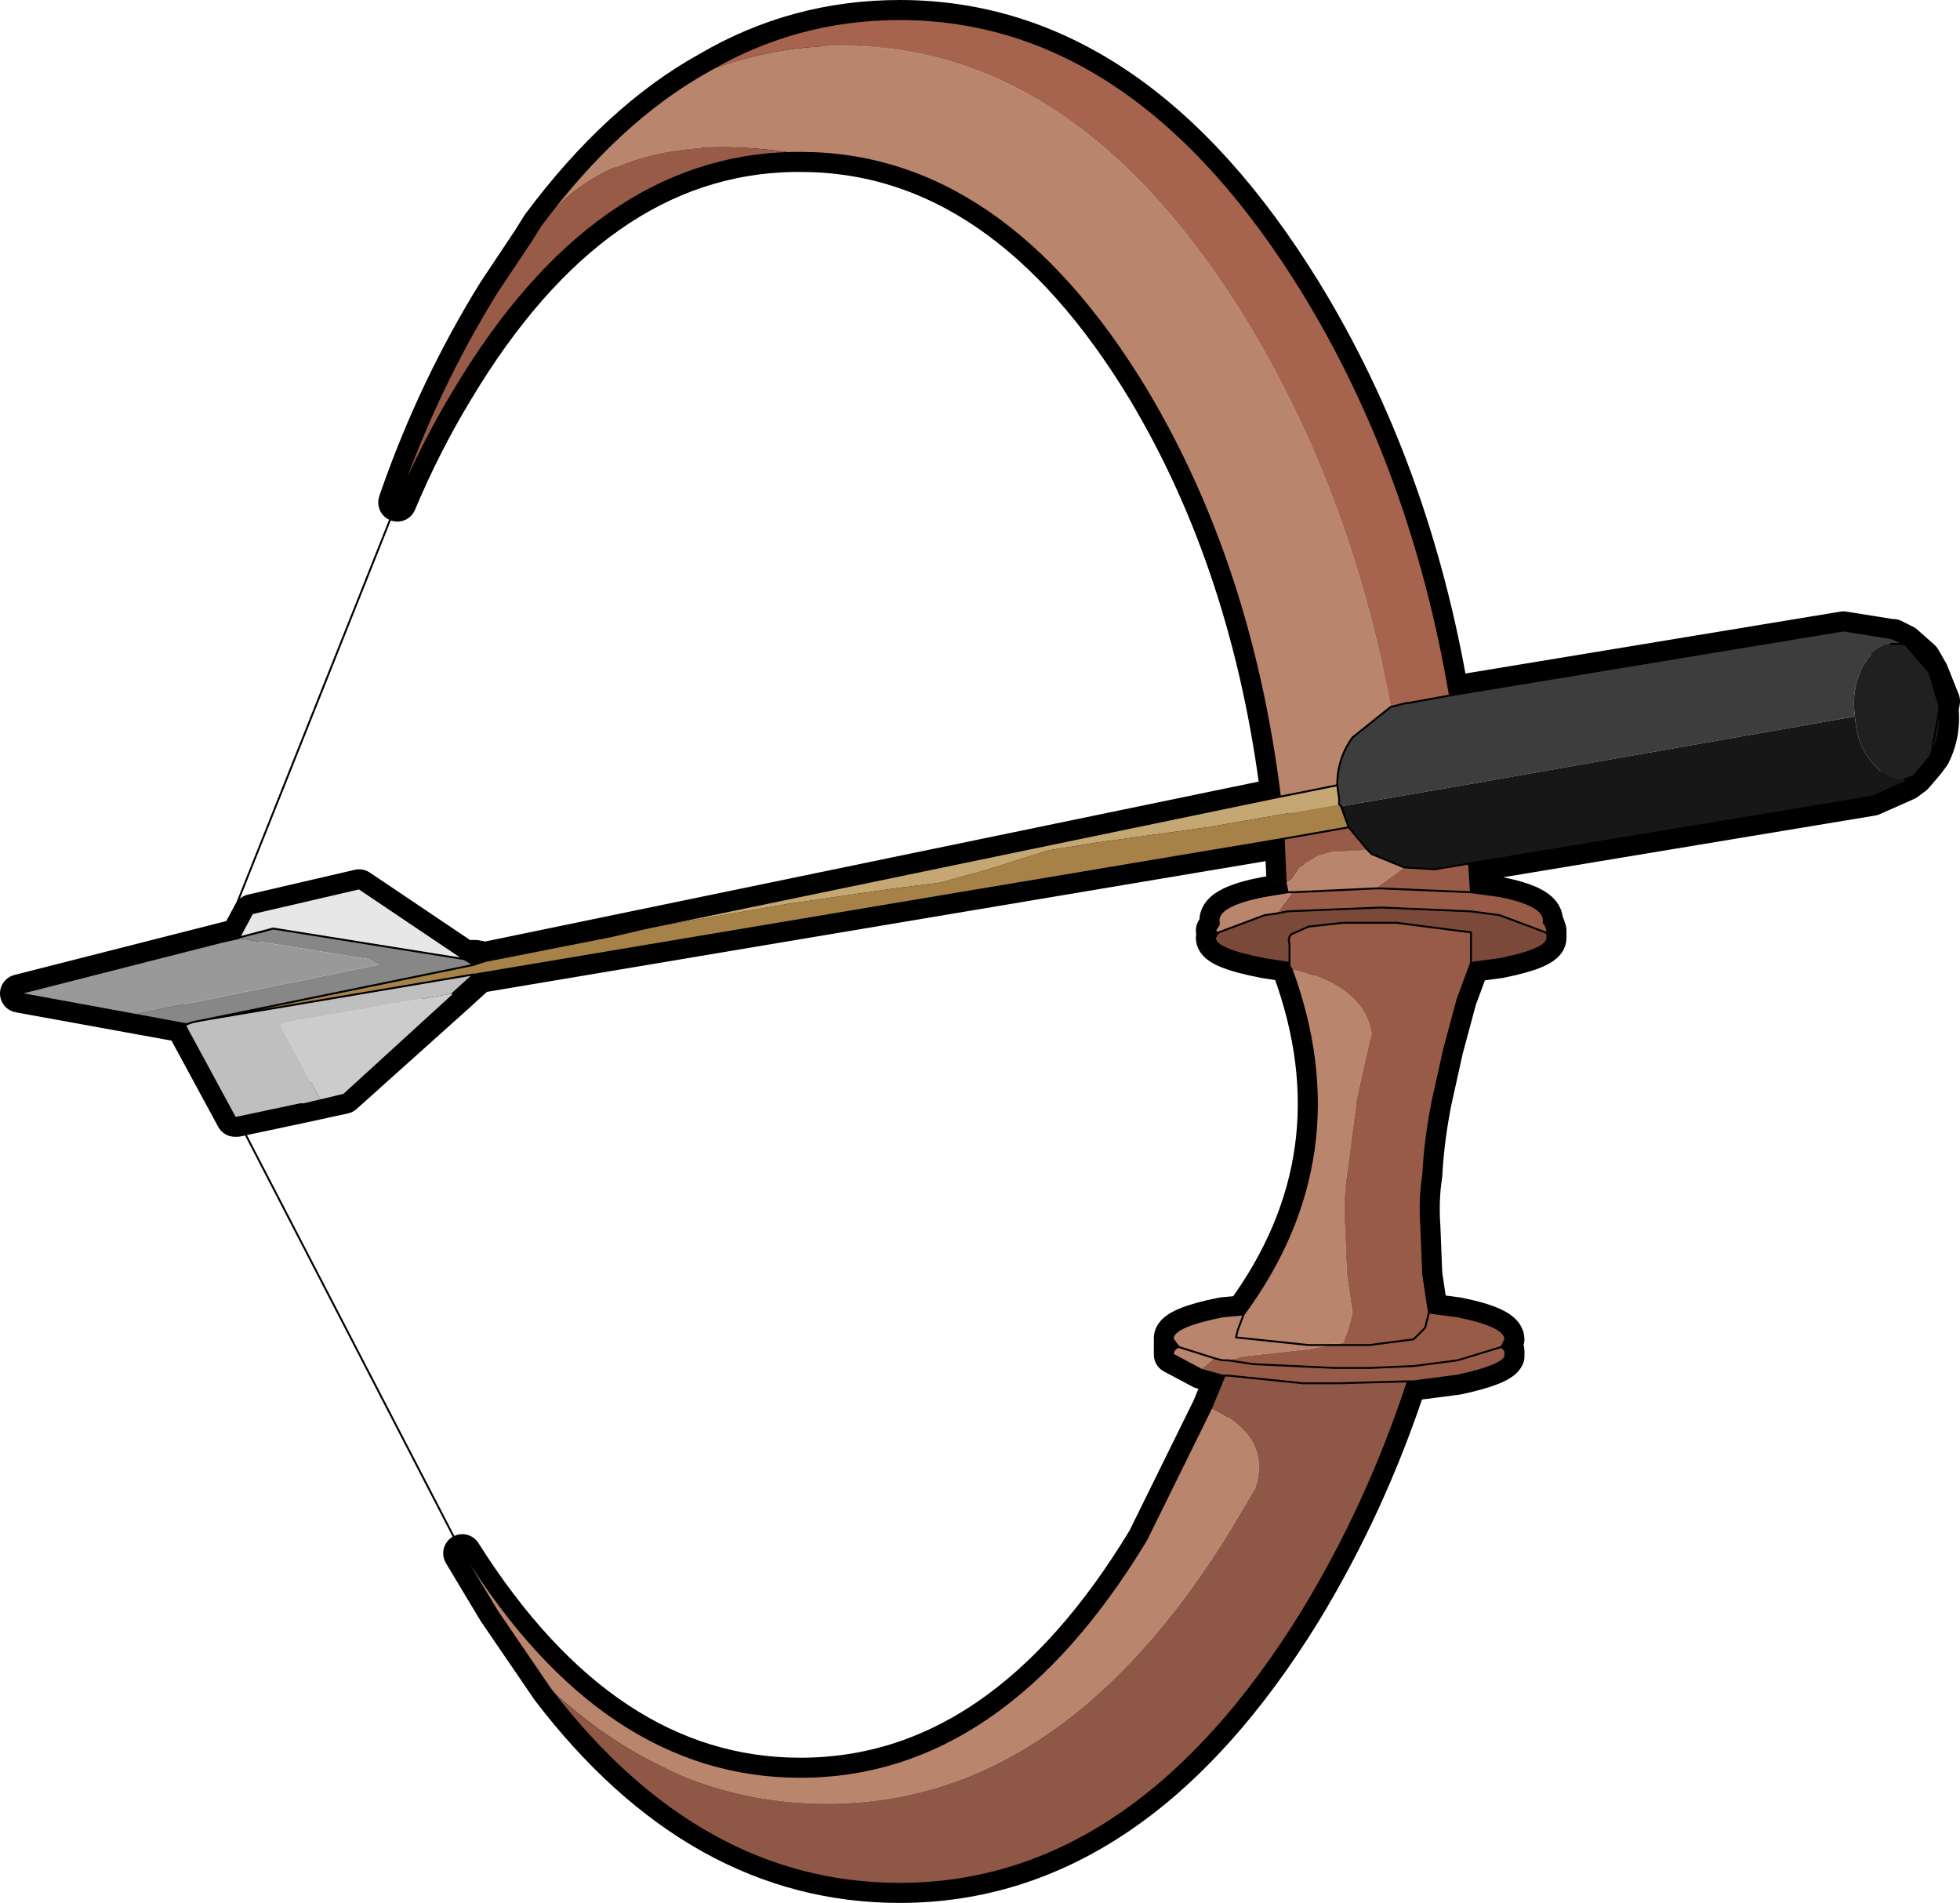 <?xml version="1.0"?>
<svg xmlns="http://www.w3.org/2000/svg" xmlns:xlink="http://www.w3.org/1999/xlink" width="51.3px" height="49.8px"><g transform="matrix(1, 0, 0, 1, -249.35, -175.55)"><use xlink:href="#object-0" width="51.3" height="49.8" transform="matrix(1, 0, 0, 1, 249.35, 175.55)"/></g><defs><g transform="matrix(1, 0, 0, 1, -249.35, -175.55)" id="object-0"><path fill-rule="evenodd" fill="#c4a773" stroke="none" d="M262.1 201L261.8 201.05L261.75 201.05L262.1 201"/><path fill-rule="evenodd" fill="#a68248" stroke="none" d="M266.2 199.85L265.35 200.05L266.15 199.85L266.2 199.85"/><path fill-rule="evenodd" fill="#58382b" stroke="none" d="M288.75 211.05L288.75 210.9L288.75 211L288.75 211.05"/><path fill="none" stroke="#000000" stroke-width="0.05" stroke-linecap="round" stroke-linejoin="round" d="M261.5 200.65L261.75 200.8"/><path fill="none" stroke="#000000" stroke-width="1" stroke-linecap="round" stroke-linejoin="round" d="M261.8 200.65L262.05 200.7L282.85 196.4Q282.1 190.35 279.35 185.75Q275.6 179.55 270.3 179.55L270.1 179.55Q264.9 179.65 261.25 185.75Q260.4 187.15 259.75 188.7L259.8 188.55Q260.8 185.7 262.35 183.2L263.25 181.85L263.5 181.45Q265.55 178.7 267.9 177.4Q270.2 176.05 272.9 176.05Q279.05 176.05 283.45 183.2Q286.3 187.85 287.3 193.75L297.6 192.05L298.85 192.25L298.9 192.25L299.2 192.4L299.65 192.8L299.85 193.15L300.15 193.9L299.9 195.3L299.45 195.85L299.25 196L298.35 196.4L287.8 198.15L287.85 198.9L288.6 199Q289.85 199.25 289.75 199.7L289.8 199.75L289.85 199.9L289.85 199.95L289.85 200L289.85 200.1Q289.85 200.4 288.6 200.65L287.85 200.75L287.5 201.7L287.15 203L286.85 204.35Q286.65 205.35 286.6 206.3Q286.5 206.95 286.55 207.65L286.6 208.9L286.75 209.9L287.5 210Q288.75 210.25 288.75 210.6L288.7 210.7L288.75 210.9L288.75 211L288.75 211.05Q288.65 211.3 287.5 211.55L286.35 211.7L286.2 211.7Q285.15 214.9 283.45 217.7Q279.05 224.85 272.9 224.85Q267.65 224.85 263.75 219.75L262.35 217.7L261.45 216.2Q265.15 222.05 270.3 222.05Q275.6 222.05 279.35 215.85L281.05 212.4L281.4 211.55L281.35 211.55L280.8 211.4L280.05 211L280.05 210.6L280.05 210.55Q280.1 210.25 281.35 210L281.9 209.95Q284.95 205.8 283.15 200.9L283.1 200.85L283.1 200.8L283.1 200.75L282.45 200.65Q281.15 200.4 281.15 200.1L281.2 200L281.2 199.95L281.15 199.9L281.25 199.75L281.25 199.7Q281.15 199.25 282.45 199L283.05 198.9L283 198.65L282.95 197.5L261.8 201.05L261.8 201.1L261.25 201.6L258.35 204.2L257.2 204.45L255.55 204.8L255.5 204.8L254.2 202.4L254.25 202.35L249.85 201.55L255.55 200.1L255.6 200.1L255.95 199.45L258.75 198.8L261.5 200.65L261.8 200.65M280.05 211Q280.05 210.85 280.2 210.8L280.05 210.6M288.7 210.7L288.65 210.8L288.75 210.9L288.75 211.05M299.45 195.85L299.75 195.5L299.9 195.3Q300.2 194.7 300.1 194L299.85 193.15L299.25 192.45L299.2 192.4"/><path fill-rule="evenodd" fill="#ba856d" stroke="none" d="M267.9 177.4Q269.55 176.75 271.4 176.75Q277.55 176.75 281.95 183.9Q284.7 188.4 285.75 194.05L284.75 194.85Q284.35 195.4 284.35 196.1L282.85 196.4Q282.1 190.35 279.35 185.75Q275.6 179.55 270.3 179.55L270.1 179.55Q265.5 178.85 263.5 181.45Q265.55 178.7 267.9 177.4M281.2 199.95L281.15 199.9L281.25 199.75L281.25 199.7Q281.15 199.25 282.45 199L283.05 198.9L283 198.65L283.15 198.55L283.35 198.25L283.85 197.95L284.2 197.85L285.15 197.8L285.25 197.9L286.1 198.25L285.35 198.8L283.2 198.9L282.8 199.45L282.45 199.5L281.25 199.95L281.2 199.95M283.05 198.9L283.2 198.9L283.05 198.9M261.45 216.2L261.5 216.2Q265.15 222.05 270.3 222.05Q275.6 222.05 279.35 215.85L281.05 212.4Q282.65 213.15 282.2 214.5L281.55 215.6Q277.15 222.75 271 222.75Q266.95 222.75 263.75 219.75L262.35 217.7L261.45 216.2M280.8 211.4L280.05 211Q280.05 210.85 280.2 210.8L280.05 210.6L280.05 210.55Q280.1 210.25 281.35 210L281.9 209.95Q284.95 205.8 283.15 200.9Q285.05 201.35 285.25 202.6L285.15 203L284.85 204.35L284.85 204.4L284.6 206.3Q284.5 206.95 284.55 207.65L284.6 208.9L284.75 209.9L284.65 210.3L284.5 210.7L283.75 210.75L283.6 210.75L281.7 210.55L281.75 210.35L281.9 209.95L281.75 210.35L281.7 210.55L283.6 210.75L283.75 210.75L284.15 210.75L283.65 210.85L281.85 211.05L281.55 211.15L282.15 211.25L281.5 211.15L281.35 211.15L281.15 211.1L280.8 211.4M280.2 210.8L281.15 211.1L280.2 210.8"/><path fill-rule="evenodd" fill="#a6644f" stroke="none" d="M285.75 194.05Q284.7 188.4 281.95 183.9Q277.55 176.75 271.4 176.75Q269.55 176.75 267.9 177.4Q270.2 176.05 272.9 176.05Q279.05 176.05 283.45 183.2Q286.3 187.85 287.3 193.75L286.2 193.95L286.15 193.95L285.75 194.05"/><path fill-rule="evenodd" fill="#975b48" stroke="none" d="M263.5 181.45Q265.5 178.85 270.1 179.55Q264.9 179.65 261.25 185.75Q260.4 187.15 259.75 188.7L259.8 188.55Q260.8 185.7 262.35 183.2L263.25 181.85L263.5 181.45M282.95 197.5L284.65 197.2L285.15 197.8L284.2 197.85L283.85 197.95L283.35 198.25L283.15 198.55L283 198.65L282.95 197.5M282.8 199.45L283.2 198.9L285.35 198.8L285.5 198.8L287.85 198.9L287.8 198.15L286.9 198.3L286.1 198.25L285.35 198.8L285.5 198.8L287.85 198.9L288.6 199Q289.85 199.25 289.75 199.7L289.8 199.75L289.85 199.9L289.85 199.95L289.8 199.95L288.6 199.5L287.85 199.4L285.5 199.3L283.05 199.4L282.8 199.45M281.4 211.55L281.35 211.55L280.8 211.4L281.15 211.1L281.35 211.15L281.5 211.15L282.15 211.25L281.55 211.15L281.85 211.05L283.65 210.85L284.15 210.75L283.75 210.75L284.5 210.7L284.65 210.3L284.75 209.9L284.6 208.9L284.55 207.65Q284.5 206.95 284.6 206.3L284.85 204.4L284.85 204.35L285.15 203L285.25 202.6Q285.05 201.35 283.15 200.9L283.1 200.85L283.1 200.8L283.1 200.75L283.1 200.55L283.1 200.25Q283.05 200.1 283.15 200L283.6 199.8L284.5 199.7L285.9 199.7L287.85 199.95L287.85 200.25L287.85 200.35L287.85 200.45L287.85 200.55L287.85 200.75L287.5 201.7L287.15 203L286.85 204.35Q286.65 205.35 286.6 206.3Q286.5 206.95 286.55 207.65L286.6 208.9L286.75 209.9L287.5 210Q288.75 210.25 288.75 210.6L288.7 210.7L288.65 210.8L287.5 211.15L286.35 211.3L285.2 211.35L284.4 211.35L284.3 211.35L282.15 211.25L284.3 211.35L284.4 211.35L285.2 211.35L286.35 211.3L287.5 211.15L288.65 210.8L288.75 210.9L288.75 211.05Q288.65 211.3 287.5 211.55L286.35 211.7L286.2 211.7L284.4 211.75L283.95 211.75L283.5 211.75L283.45 211.75L281.5 211.55L281.4 211.55M284.15 210.75L284.6 210.75L285.2 210.75L286.35 210.6L286.65 210.3L286.7 210.1L286.75 209.9L286.7 210.1L286.65 210.3L286.35 210.6L285.2 210.75L284.6 210.75L284.15 210.75"/><path fill-rule="evenodd" fill="#c4a773" stroke="none" d="M282.85 196.4L284.35 196.1L284.4 196.45L284.4 196.6L283.25 196.8L280.95 197.2L278.05 197.6L276.8 197.8L275.05 198.35L273.95 198.65L272.75 198.8L270 199.2L267.1 199.7L266.2 199.85L282.85 196.4M261.75 201.05L262.1 201L261.8 201.05L261.75 201.05"/><path fill-rule="evenodd" fill="#3d3d3d" stroke="none" d="M284.35 196.1Q284.35 195.4 284.75 194.85L285.75 194.05L286.15 193.95L286.2 193.95L287.3 193.75L297.6 192.05L298.85 192.25L299.2 192.4L298.85 192.4Q298.4 192.45 298.1 193Q297.8 193.6 297.9 194.3L287.65 196.1L284.45 196.65L284.4 196.6L284.4 196.45L284.35 196.1"/><path fill-rule="evenodd" fill="#a68248" stroke="none" d="M266.2 199.85L267.1 199.7L270 199.2L272.75 198.8L273.95 198.65L275.05 198.35L276.8 197.8L278.05 197.6L280.95 197.2L283.25 196.8L284.4 196.6L284.45 196.65L284.65 197.2L282.95 197.5L262.1 201L261.75 201.05L254.65 202.25L261.75 200.8L262.05 200.7L265.35 200.05L266.2 199.85L265.35 200.05L266.15 199.85L266.2 199.85"/><path fill-rule="evenodd" fill="#878787" stroke="none" d="M261.75 200.8L254.65 202.25L254.4 202.3L254.25 202.35L254.2 202.35L252.85 202.1L259.25 200.8L259 200.65L255.55 200.1L256.5 199.85L261.5 200.65L261.75 200.8"/><path fill-rule="evenodd" fill="#bfbfbf" stroke="none" d="M254.65 202.25L261.75 201.05L261.2 201.55L256.9 202.3L256.75 202.35L256.7 202.4L257.75 204.35L257.3 204.45L257.2 204.45L255.55 204.8L255.5 204.8L254.2 202.4L254.25 202.35L254.4 202.3L254.65 202.25"/><path fill-rule="evenodd" fill="#171717" stroke="none" d="M284.65 197.2L284.45 196.65L287.65 196.1L297.9 194.3Q297.95 195.05 298.35 195.5Q298.75 196 299.2 195.95L299.25 196L298.35 196.4L287.8 198.15L286.9 198.3L286.1 198.25L285.25 197.9L285.15 197.8L284.65 197.2"/><path fill-rule="evenodd" fill="#7a493a" stroke="none" d="M283.1 200.75L282.45 200.65Q281.15 200.4 281.15 200.1L281.2 200L281.25 199.95L282.45 199.5L282.8 199.45L283.05 199.4L285.5 199.3L287.85 199.4L288.6 199.5L289.8 199.95L289.85 200L289.85 200.1Q289.85 200.4 288.6 200.65L287.85 200.75L287.85 200.55L287.85 200.45L287.85 200.35L287.85 200.25L287.85 199.95L285.9 199.7L284.5 199.7L283.6 199.8L283.15 200Q283.05 200.1 283.1 200.25L283.1 200.55L283.1 200.75"/><path fill-rule="evenodd" fill="#e7e7e7" stroke="none" d="M255.6 200.1L255.95 199.45L258.75 198.8L261.5 200.65L256.5 199.85L256.15 199.95L255.6 200.1"/><path fill-rule="evenodd" fill="#999999" stroke="none" d="M252.85 202.1L249.85 201.55L255.15 200.2L255.6 200.1L256.15 199.95L256.5 199.85L255.55 200.1L259 200.65L259.25 200.8L252.85 202.1"/><path fill-rule="evenodd" fill="#cccccc" stroke="none" d="M257.75 204.35L256.7 202.4L256.75 202.35L256.9 202.3L261.2 201.55L261.75 201.05L261.8 201.05L258.35 204.2L257.3 204.45L257.75 204.35"/><path fill-rule="evenodd" fill="#8f5745" stroke="none" d="M281.05 212.4L281.4 211.55L281.5 211.55L283.45 211.75L283.5 211.75L283.95 211.75L284.4 211.75L286.2 211.7Q285.15 214.9 283.45 217.7Q279.05 224.85 272.9 224.85Q267.65 224.85 263.75 219.75Q266.95 222.75 271 222.75Q277.15 222.75 281.55 215.6L282.2 214.5Q282.65 213.15 281.05 212.4"/><path fill-rule="evenodd" fill="#202020" stroke="none" d="M297.9 194.3Q297.8 193.6 298.1 193Q298.4 192.45 298.85 192.4L299.2 192.4L299.25 192.45L299.85 193.15L300.1 194Q300.2 194.7 299.9 195.3L299.75 195.5L299.45 195.85L299.2 195.95Q298.75 196 298.35 195.5Q297.95 195.05 297.9 194.3"/><path fill-rule="evenodd" fill="#58382b" stroke="none" d="M288.75 210.9L288.75 211L288.75 211.05L288.75 210.9"/><path fill="none" stroke="#000000" stroke-width="0.05" stroke-linecap="round" stroke-linejoin="round" d="M267.9 177.4Q265.55 178.7 263.5 181.45L263.25 181.85L262.35 183.2Q260.8 185.7 259.8 188.55L259.75 188.7Q260.4 187.15 261.25 185.75Q264.9 179.65 270.1 179.55L270.3 179.55Q275.6 179.55 279.35 185.75Q282.1 190.35 282.85 196.4L284.35 196.1Q284.35 195.4 284.75 194.85L285.75 194.05L286.15 193.95L286.2 193.95L287.3 193.75Q286.3 187.85 283.45 183.2Q279.05 176.05 272.9 176.05Q270.2 176.05 267.9 177.4M284.4 196.6L284.4 196.45L284.35 196.1M265.35 200.05L266.2 199.85L282.85 196.4M265.35 200.05L262.05 200.7L261.75 200.8L254.65 202.25L261.75 201.05L261.2 201.55M262.1 201L282.95 197.5L284.65 197.2L284.45 196.65L284.4 196.6M283.1 200.75L282.45 200.65Q281.15 200.4 281.15 200.1L281.2 200L281.2 199.95L281.15 199.9L281.25 199.75L281.25 199.7Q281.15 199.25 282.45 199L283.05 198.9L283 198.65L282.95 197.5M281.2 200L281.25 199.95L282.45 199.5L282.8 199.45L283.05 199.4L285.5 199.3L287.85 199.4L288.6 199.5L289.8 199.95L289.85 200L289.85 200.1Q289.85 200.4 288.6 200.65L287.85 200.75L287.85 200.55L287.85 200.45L287.85 200.35L287.85 200.25L287.85 199.95L285.9 199.7L284.5 199.7L283.6 199.8L283.15 200Q283.05 200.1 283.1 200.25L283.1 200.55L283.1 200.75L283.1 200.8L283.1 200.85L283.15 200.9Q284.95 205.8 281.9 209.95L281.35 210Q280.1 210.25 280.05 210.55L280.05 210.6L280.05 211L280.8 211.4L281.35 211.55L281.4 211.55L281.05 212.4L279.35 215.85Q275.6 222.05 270.3 222.05Q265.15 222.05 261.5 216.2M283.2 198.9L283.05 198.9M255.6 200.1L255.95 199.45L258.75 198.8L261.5 200.65L262.05 200.7M255.6 200.1L255.15 200.2L249.85 201.55L252.85 202.1L254.2 202.35L254.25 202.35L254.4 202.3L254.65 202.25M255.55 200.1L256.5 199.85L256.15 199.95M255.55 204.8L255.5 204.8L254.2 202.4L254.25 202.35M261.8 201.05L262.1 201M261.75 200.8L261.5 200.65L256.5 199.85M255.15 200.2L259.8 188.55M257.75 204.35L257.3 204.45L258.35 204.2L261.8 201.05M257.3 204.45L257.2 204.45L255.55 204.8L261.45 216.2L262.35 217.7L263.75 219.75Q267.65 224.85 272.9 224.85Q279.05 224.85 283.45 217.7Q285.15 214.9 286.2 211.7L284.4 211.75L283.95 211.75L283.5 211.75L283.45 211.75L281.5 211.55L281.4 211.55M281.9 209.95L281.75 210.35L281.7 210.55L283.6 210.75L283.75 210.75L284.15 210.75L284.6 210.75L285.2 210.75L286.35 210.6L286.65 210.3L286.7 210.1L286.75 209.9L286.6 208.9L286.55 207.65Q286.5 206.95 286.6 206.3Q286.65 205.35 286.85 204.35L287.15 203L287.5 201.7L287.85 200.75M282.15 211.25L281.5 211.15L281.35 211.15L281.15 211.1L280.2 210.8Q280.05 210.85 280.05 211M280.2 210.8L280.05 210.6M298.85 192.4L299.2 192.4L298.85 192.25L297.6 192.05L287.3 193.75M287.8 198.15L287.85 198.9L288.6 199Q289.85 199.25 289.75 199.7L289.8 199.75L289.85 199.9L289.85 199.95L289.85 200M286.1 198.25L286.9 198.3L287.8 198.15L298.35 196.4L299.25 196L299.45 195.85L299.2 195.95M285.35 198.8L285.5 198.8L287.85 198.9M285.15 197.8L285.25 197.9L286.1 198.25M285.35 198.8L283.2 198.9M286.75 209.9L287.5 210Q288.75 210.25 288.75 210.6L288.7 210.7L288.75 210.9L288.75 211L288.75 211.05Q288.65 211.3 287.5 211.55L286.35 211.7L286.2 211.7M284.65 197.2L285.15 197.8M299.45 195.85L299.75 195.5L299.9 195.3Q300.2 194.7 300.1 194L299.85 193.15L299.25 192.45L299.2 192.4L299.65 192.8L299.85 193.15L300.15 193.9L299.9 195.3L299.45 195.85M288.65 210.8L287.5 211.15L286.35 211.3L285.2 211.35L284.4 211.35L284.3 211.35L282.15 211.25M288.75 210.9L288.75 211.05M288.7 210.7L288.65 210.8L288.75 210.9"/></g></defs></svg>
